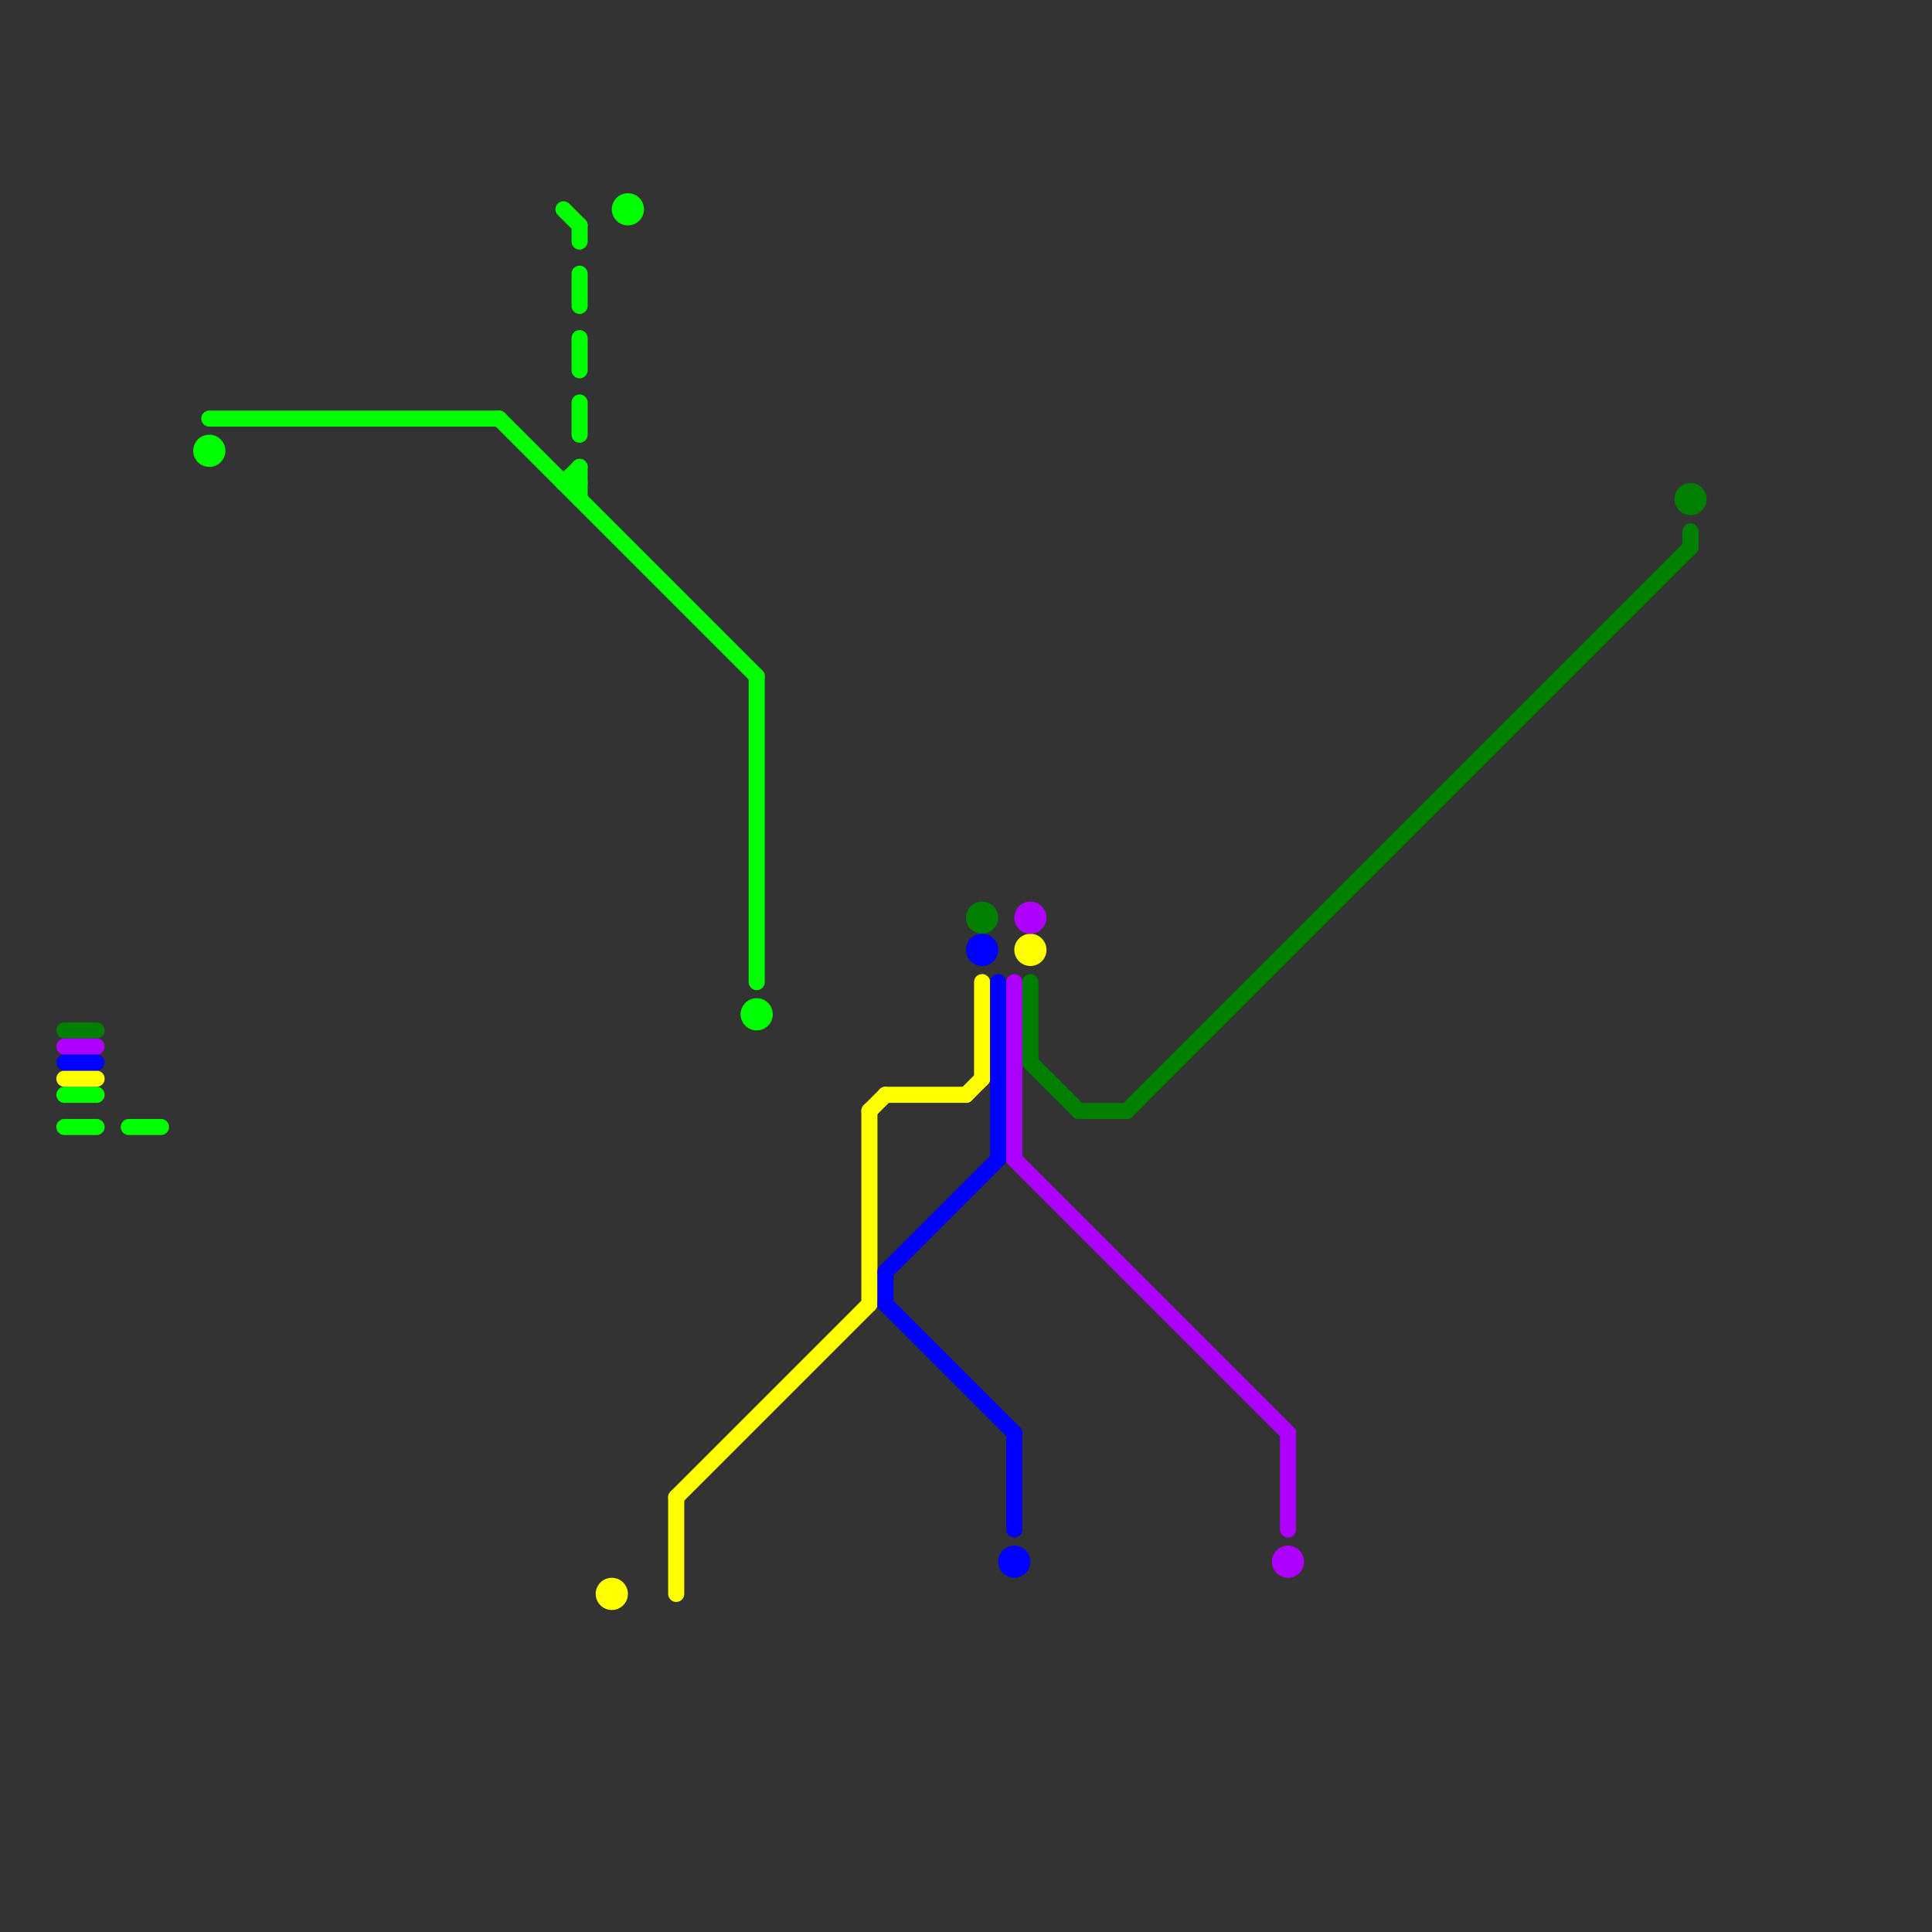 
<svg version="1.1" xmlns="http://www.w3.org/2000/svg" viewBox="0 0 120 120">
<rect x="0" y="0" width="120" height="120" fill="#333333" stroke="none"/>
<style>text { font: 1px Helvetica; font-weight: 600; white-space: pre; dominant-baseline: central; } line { stroke-width: 1; fill: none; stroke-linecap: round; stroke-linejoin: round; } .c0 { stroke: #00ff00 } .c1 { stroke: #007f00 } .c2 { stroke: #ffff00 } .c3 { stroke: #ae00ff } .c4 { stroke: #0000ff }</style><defs><g id="wm-xf"><circle r="1.2" fill="#000"/><circle r="0.9" fill="#fff"/><circle r="0.6" fill="#000"/><circle r="0.3" fill="#fff"/></g><g id="wm"><circle r="0.6" fill="#000"/><circle r="0.3" fill="#fff"/></g></defs><line class="c0" x1="35" y1="30" x2="36" y2="30"/><line class="c0" x1="31" y1="26" x2="47" y2="42"/><line class="c0" x1="13" y1="26" x2="31" y2="26"/><line class="c0" x1="36" y1="29" x2="36" y2="31"/><line class="c0" x1="8" y1="70" x2="10" y2="70"/><line class="c0" x1="47" y1="42" x2="47" y2="61"/><line class="c0" x1="4" y1="70" x2="6" y2="70"/><line class="c0" x1="4" y1="68" x2="6" y2="68"/><line class="c0" x1="36" y1="17" x2="36" y2="19"/><line class="c0" x1="36" y1="21" x2="36" y2="23"/><line class="c0" x1="36" y1="25" x2="36" y2="27"/><line class="c0" x1="35" y1="30" x2="36" y2="29"/><line class="c0" x1="35" y1="13" x2="36" y2="14"/><line class="c0" x1="36" y1="14" x2="36" y2="15"/><circle cx="47" cy="63" r="1" fill="#00ff00" /><circle cx="39" cy="13" r="1" fill="#00ff00" /><circle cx="13" cy="28" r="1" fill="#00ff00" /><line class="c1" x1="70" y1="69" x2="105" y2="34"/><line class="c1" x1="64" y1="61" x2="64" y2="66"/><line class="c1" x1="67" y1="69" x2="70" y2="69"/><line class="c1" x1="105" y1="33" x2="105" y2="34"/><line class="c1" x1="4" y1="64" x2="6" y2="64"/><line class="c1" x1="64" y1="66" x2="67" y2="69"/><circle cx="105" cy="31" r="1" fill="#007f00" /><circle cx="61" cy="57" r="1" fill="#007f00" /><line class="c2" x1="60" y1="68" x2="61" y2="67"/><line class="c2" x1="54" y1="69" x2="54" y2="81"/><line class="c2" x1="61" y1="61" x2="61" y2="67"/><line class="c2" x1="4" y1="67" x2="6" y2="67"/><line class="c2" x1="54" y1="69" x2="55" y2="68"/><line class="c2" x1="42" y1="93" x2="54" y2="81"/><line class="c2" x1="55" y1="68" x2="60" y2="68"/><line class="c2" x1="42" y1="93" x2="42" y2="99"/><circle cx="38" cy="99" r="1" fill="#ffff00" /><circle cx="64" cy="59" r="1" fill="#ffff00" /><line class="c3" x1="63" y1="61" x2="63" y2="72"/><line class="c3" x1="80" y1="89" x2="80" y2="95"/><line class="c3" x1="4" y1="65" x2="6" y2="65"/><line class="c3" x1="63" y1="72" x2="80" y2="89"/><circle cx="64" cy="57" r="1" fill="#ae00ff" /><circle cx="80" cy="97" r="1" fill="#ae00ff" /><line class="c4" x1="55" y1="79" x2="55" y2="81"/><line class="c4" x1="63" y1="89" x2="63" y2="95"/><line class="c4" x1="4" y1="66" x2="6" y2="66"/><line class="c4" x1="55" y1="81" x2="63" y2="89"/><line class="c4" x1="62" y1="61" x2="62" y2="72"/><line class="c4" x1="55" y1="79" x2="62" y2="72"/><circle cx="63" cy="97" r="1" fill="#0000ff" /><circle cx="61" cy="59" r="1" fill="#0000ff" />
</svg>
